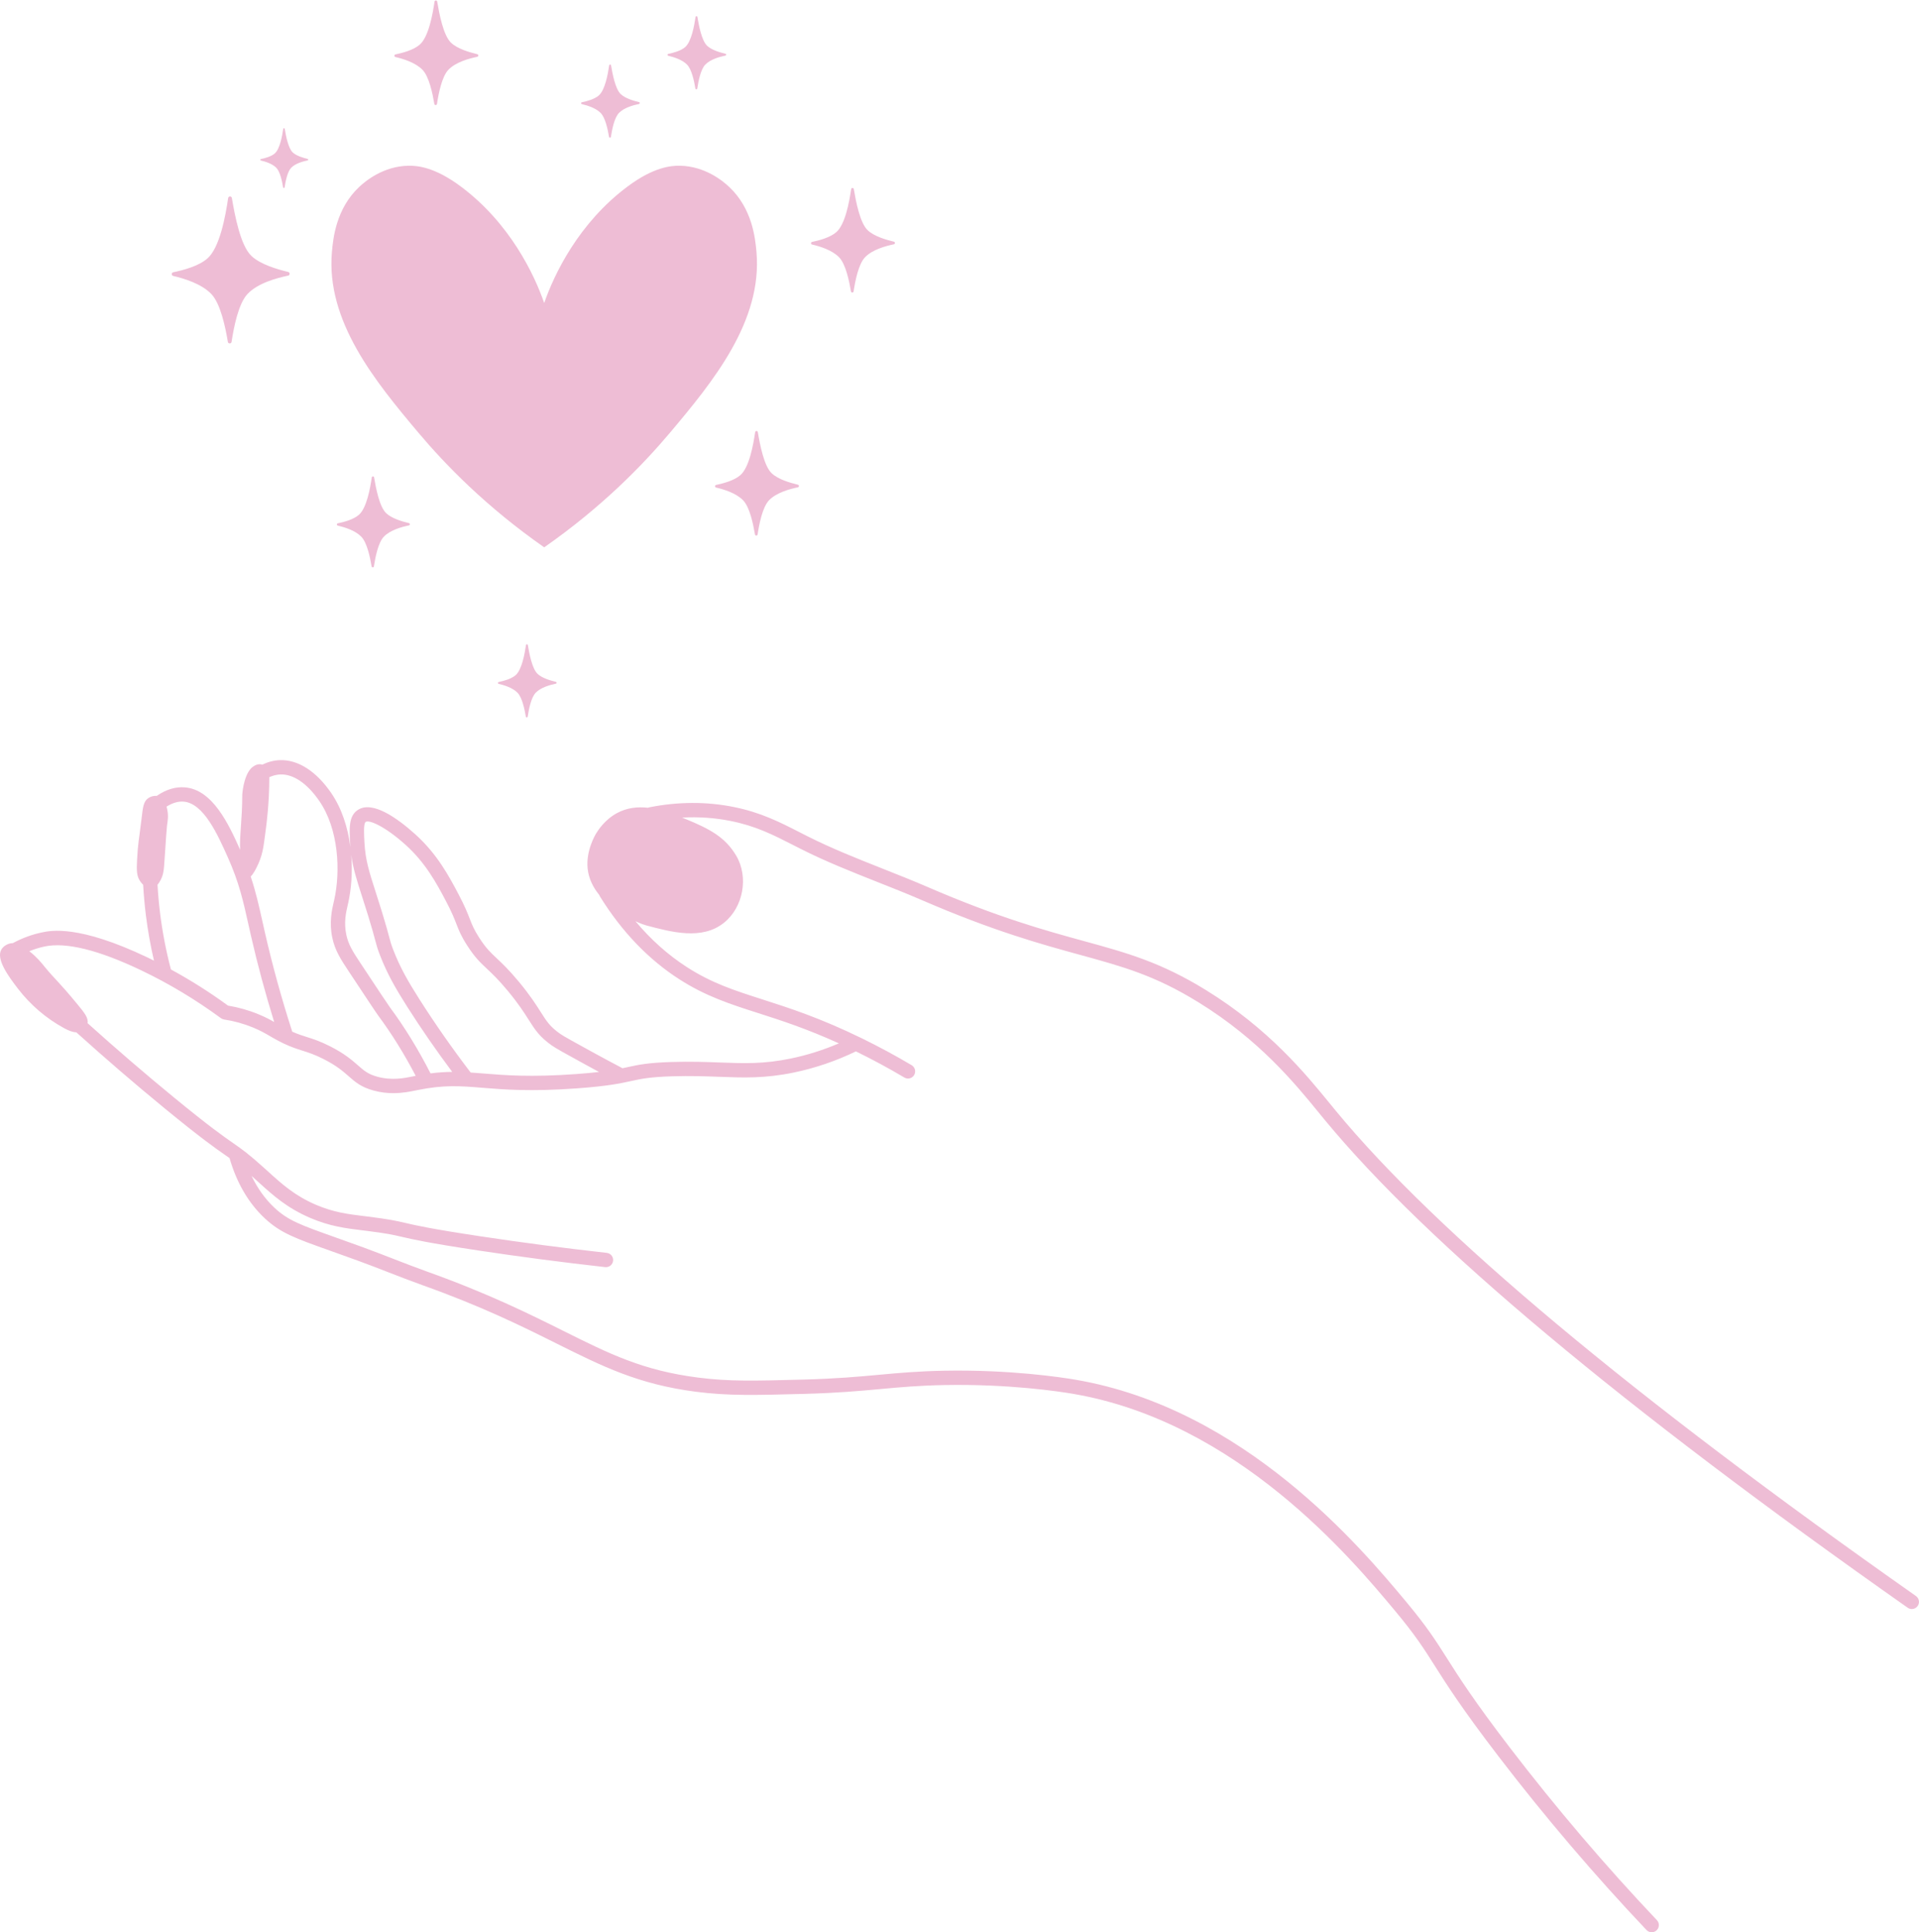 <?xml version="1.0" encoding="UTF-8" standalone="no"?><svg xmlns="http://www.w3.org/2000/svg" xmlns:xlink="http://www.w3.org/1999/xlink" fill="#000000" height="805.7" preserveAspectRatio="xMidYMid meet" version="1" viewBox="0.0 -0.2 800.2 805.7" width="800.2" zoomAndPan="magnify"><defs><clipPath id="a"><path d="M 0 316 L 800.191 316 L 800.191 805.551 L 0 805.551 Z M 0 316"/></clipPath></defs><g><g clip-path="url(#a)" id="change1_11"><path d="M 66.754 380.641 C 66.266 376.711 65.906 372.723 65.68 368.746 C 66.047 368.301 66.344 367.836 66.582 367.453 C 68.23 364.824 68.34 362.391 68.602 358.477 C 69.211 349.426 69.516 344.902 69.645 344.027 C 69.93 342.082 70.297 340.121 69.766 337.512 C 69.684 337.109 69.586 336.641 69.457 336.148 C 71.938 334.602 74.328 333.891 76.602 334.082 C 84.938 334.773 90.789 347.875 95.062 357.441 C 99.707 367.836 101.43 375.578 103.609 385.379 C 103.965 386.961 104.324 388.59 104.711 390.277 C 107.402 402.055 110.633 414.031 114.328 425.977 C 112.582 424.977 110.551 423.887 107.789 422.75 C 103.734 421.078 99.465 419.863 95.082 419.141 C 87.445 413.566 79.469 408.523 71.266 404.059 C 69.254 396.371 67.73 388.5 66.754 380.641 Z M 107.785 359.863 C 109.879 355.039 109.965 351.973 111.004 344.344 C 111.004 344.344 112.332 334.566 112.297 323.883 C 113.836 323.184 115.391 322.805 116.941 322.75 C 122.328 322.559 128.094 326.48 133.125 333.773 C 141.23 345.516 142.078 363.059 139.328 375.23 L 139.152 375.977 C 138.422 379.125 137.191 384.395 138.57 390.855 C 139.715 396.23 142.156 399.922 145.246 404.594 L 145.43 404.871 C 153.273 416.727 156.852 422.137 157.855 423.488 C 163.398 430.973 168.598 439.348 173.336 448.422 C 173.137 448.461 172.945 448.496 172.742 448.535 L 172.148 448.66 C 168.684 449.375 163.449 450.457 157.363 448.797 C 153.469 447.734 151.816 446.285 149.316 444.094 C 146.832 441.914 143.738 439.199 137.652 436.109 C 133.445 433.977 130.625 433.082 127.895 432.219 C 125.996 431.617 124.16 431.031 121.863 430.012 C 117.441 416.293 113.629 402.484 110.535 388.949 C 110.152 387.27 109.793 385.652 109.441 384.082 C 108 377.609 106.688 371.723 104.531 365.285 C 105.543 364.438 106.836 362.051 107.785 359.863 Z M 144.973 377.336 L 145.152 376.547 C 146.496 370.613 147.043 363.5 146.453 356.266 C 147.215 361.934 148.742 366.695 150.977 373.645 C 151.734 376.012 152.586 378.648 153.52 381.684 C 155.227 387.23 155.945 389.949 156.469 391.934 C 157.059 394.16 157.383 395.387 158.508 398.277 C 161.5 405.957 164.906 411.902 169.773 419.57 C 175.531 428.637 181.844 437.766 188.57 446.781 C 185.742 446.805 182.793 446.984 179.523 447.402 C 174.402 437.383 168.738 428.145 162.652 419.934 C 161.746 418.707 157.723 412.621 150.414 401.574 L 150.23 401.301 C 147.008 396.422 145.281 393.688 144.414 389.609 C 143.312 384.453 144.273 380.34 144.973 377.336 Z M 152.492 342.531 C 153.941 341.574 160.527 344.363 169.125 352.098 C 177.566 359.691 182.184 368.426 185.895 375.441 C 188.422 380.227 189.445 382.863 190.348 385.191 C 191.367 387.82 192.246 390.09 194.832 394.102 C 198.039 399.074 200.223 401.125 202.992 403.723 C 205.234 405.82 207.77 408.203 211.738 412.98 C 216.203 418.355 218.551 422.051 220.434 425.02 C 223.059 429.152 224.949 432.137 230.137 435.789 C 231.902 437.031 235.773 439.152 244.246 443.801 C 246.09 444.809 247.938 445.809 249.785 446.805 C 247.207 447.105 244.129 447.398 240.344 447.676 C 221.414 449.062 210.445 448.168 201.629 447.449 C 199.777 447.301 198 447.156 196.25 447.039 C 188.52 436.906 181.312 426.594 174.82 416.371 C 170.035 408.832 166.902 403.371 164.074 396.109 C 163.07 393.535 162.812 392.555 162.246 390.41 C 161.738 388.488 160.973 385.586 159.23 379.926 C 158.285 376.863 157.434 374.203 156.664 371.816 C 153.914 363.258 152.398 358.543 151.984 351.344 C 151.785 347.898 151.512 343.184 152.492 342.531 Z M 290.215 580.16 C 303.688 581.895 314.906 581.598 335.277 581.047 C 349.227 580.676 358.367 579.836 367.211 579.023 C 375.406 578.27 383.148 577.562 393.836 577.363 C 420.688 576.863 441.59 580.027 447.355 581.008 C 515.902 592.68 563.613 649.82 581.574 671.336 C 590.191 681.652 593.762 687.289 598.281 694.426 C 603.309 702.359 609.562 712.238 624.922 732.277 C 644.234 757.48 664.977 781.816 686.574 804.617 C 687.16 805.238 687.953 805.551 688.742 805.551 C 689.48 805.551 690.219 805.277 690.797 804.73 C 691.996 803.598 692.047 801.707 690.91 800.508 C 669.457 777.859 648.852 753.68 629.664 728.645 C 614.469 708.816 608.289 699.062 603.328 691.227 C 598.691 683.906 595.027 678.125 586.16 667.504 C 567.812 645.531 519.074 587.16 448.359 575.117 C 442.461 574.113 421.102 570.883 393.723 571.387 C 382.82 571.594 374.973 572.312 366.66 573.074 C 357.918 573.879 348.871 574.707 335.117 575.078 C 314.395 575.633 303.988 575.91 290.977 574.234 C 267.992 571.277 254.125 564.363 234.934 554.793 C 220.984 547.84 203.629 539.184 178.172 530.082 C 173.375 528.367 168.527 526.484 163.844 524.664 C 159.801 523.094 155.617 521.473 151.461 519.949 C 147.066 518.344 143.246 516.984 139.887 515.793 C 125.496 510.676 120.113 508.766 114.383 503.375 C 110.551 499.773 107.387 495.344 104.898 490.16 C 105.262 490.484 105.641 490.824 106.035 491.18 L 107.711 492.695 C 113.848 498.258 119.641 503.516 129.391 507.684 C 137.605 511.195 144.16 511.996 151.098 512.848 L 152.523 513.02 C 161.344 514.117 163.801 514.688 167.52 515.551 C 172.039 516.602 178.234 518.043 199.148 521.203 C 216.613 523.844 234.512 526.191 252.352 528.184 C 252.465 528.195 252.574 528.203 252.684 528.203 C 254.188 528.203 255.48 527.074 255.652 525.547 C 255.832 523.906 254.652 522.43 253.016 522.246 C 235.254 520.262 217.43 517.926 200.043 515.297 C 179.359 512.172 173.297 510.762 168.871 509.73 C 165.109 508.859 162.391 508.227 153.262 507.094 L 151.824 506.914 C 145.035 506.086 139.172 505.367 131.738 502.191 C 122.91 498.414 117.477 493.488 111.727 488.27 L 110.031 486.738 C 103.426 480.793 100.988 479.098 97.297 476.531 C 93.184 473.672 87.543 469.75 72.441 457.359 C 60.32 447.41 48.254 437.02 36.508 426.453 C 36.91 424.301 35.23 422.16 32.551 418.906 C 23.805 408.281 23.176 408.531 18.52 402.824 C 17.23 401.246 15.324 398.852 12.219 396.449 C 14.312 395.602 16.453 394.941 18.625 394.48 C 27.551 392.598 41.07 395.934 58.816 404.395 C 70.383 409.91 81.59 416.637 92.129 424.383 C 92.52 424.672 92.973 424.855 93.449 424.93 C 97.613 425.566 101.672 426.691 105.512 428.273 C 108.617 429.555 110.664 430.746 112.641 431.902 C 113.023 432.125 113.395 432.344 113.766 432.559 C 115.363 433.473 116.777 434.211 118.062 434.832 C 118.074 434.836 118.086 434.844 118.098 434.848 C 121.34 436.406 123.746 437.172 126.09 437.914 C 128.707 438.742 131.18 439.523 134.949 441.438 C 140.367 444.188 143.027 446.523 145.379 448.586 C 148.164 451.027 150.566 453.137 155.793 454.559 C 158.738 455.363 161.508 455.648 164.012 455.648 C 167.852 455.648 171.074 454.98 173.359 454.512 L 173.934 454.391 C 185.16 452.102 191.863 452.648 201.145 453.406 C 210.164 454.141 221.391 455.055 240.781 453.633 C 253.52 452.699 258.617 451.586 263.113 450.602 C 267.41 449.664 270.805 448.922 280.191 448.621 C 287.898 448.375 294.305 448.617 299.961 448.828 C 310.148 449.211 318.945 449.543 331.031 447.039 C 339.922 445.195 348.625 442.23 356.906 438.223 C 363.781 441.586 370.574 445.254 377.098 449.125 C 377.574 449.41 378.102 449.547 378.617 449.547 C 379.637 449.547 380.633 449.023 381.188 448.082 C 382.031 446.664 381.566 444.832 380.148 443.988 C 373.465 440.02 366.5 436.258 359.449 432.812 C 341.961 424.266 329.16 420.156 317.867 416.535 C 306.129 412.77 296.855 409.793 286.422 403.078 C 278.57 398.023 271.398 391.617 264.984 383.965 C 267.094 384.926 268.73 385.5 269.414 385.68 C 279.809 388.418 292.621 392 301.863 384.613 C 309.953 378.148 312.262 365.508 306.98 356.598 C 302.406 348.883 295.93 345.422 285.66 341.234 C 285.254 341.07 284.84 340.902 284.414 340.73 C 291.32 340.355 298.109 340.828 304.703 342.152 C 315.242 344.266 322.434 347.941 330.762 352.199 C 331.777 352.719 332.805 353.242 333.848 353.77 C 344.234 359.02 355.18 363.352 365.766 367.547 C 371.91 369.977 378.262 372.492 384.398 375.148 C 414.312 388.086 434.281 393.562 450.324 397.965 C 468.445 402.938 481.539 406.527 499.75 417.762 C 525.141 433.422 540.027 451.652 549.875 463.719 C 550.777 464.824 551.645 465.887 552.477 466.895 C 594.824 518.203 676.586 586.613 795.484 670.223 C 796.008 670.59 796.609 670.77 797.203 670.77 C 798.141 670.77 799.066 670.324 799.648 669.5 C 800.598 668.148 800.273 666.285 798.922 665.336 C 680.457 582.035 599.094 513.988 557.086 463.09 C 556.262 462.09 555.398 461.039 554.504 459.941 C 544.402 447.566 529.133 428.863 502.887 412.676 C 483.945 400.992 469.805 397.113 451.902 392.203 C 436.039 387.852 416.301 382.438 386.773 369.664 C 380.547 366.973 374.148 364.441 367.965 361.992 C 357.504 357.848 346.688 353.562 336.543 348.438 C 335.508 347.914 334.488 347.395 333.48 346.879 C 325.121 342.605 317.227 338.57 305.879 336.297 C 294.551 334.023 282.715 334.078 270.707 336.461 C 270.516 336.5 270.332 336.559 270.16 336.629 C 265.879 336.16 261.496 336.602 257.359 338.812 C 252.184 341.578 249.367 346.062 248.602 347.316 C 248.191 347.984 244.293 354.531 245.031 361.934 C 245.461 366.191 247.328 369.863 249.859 372.965 C 249.934 373.172 250.023 373.375 250.141 373.57 C 259.203 388.203 270.32 399.82 283.188 408.102 C 294.281 415.242 304.367 418.477 316.039 422.223 C 325.566 425.277 336.191 428.691 349.812 434.879 C 343.344 437.648 336.641 439.773 329.82 441.188 C 318.445 443.547 310.387 443.242 300.188 442.859 C 294.434 442.641 287.914 442.395 280 442.652 C 270.066 442.969 266.254 443.801 261.836 444.766 C 261.109 444.926 260.363 445.086 259.574 445.254 C 255.449 443.078 251.266 440.836 247.117 438.562 C 239.352 434.301 235.07 431.957 233.578 430.902 C 229.359 427.934 227.98 425.762 225.48 421.82 C 223.504 418.707 221.047 414.832 216.336 409.16 C 212.129 404.098 209.328 401.473 207.078 399.363 C 204.516 396.957 202.66 395.219 199.852 390.863 C 197.598 387.363 196.891 385.547 195.918 383.031 C 195.004 380.676 193.867 377.742 191.176 372.648 C 187.242 365.215 182.352 355.961 173.117 347.652 C 165.539 340.836 155.238 333.547 149.195 337.555 C 145.352 340.098 145.645 345.211 146.02 351.688 C 146.043 352.141 146.074 352.59 146.109 353.027 C 145.066 344.941 142.543 336.902 138.043 330.383 C 131.816 321.355 124.234 316.527 116.738 316.777 C 114.238 316.863 111.773 317.5 109.383 318.652 C 109.375 318.648 109.367 318.645 109.359 318.645 C 108.375 318.32 107.504 318.559 107.059 318.688 C 107.059 318.688 105.676 319.09 104.539 320.363 C 101.422 323.871 101.016 331.234 101.016 331.234 C 101.016 341.762 99.758 349.227 100.148 354.18 C 95.301 343.336 88.656 329.086 77.094 328.129 C 73.199 327.809 69.262 329.004 65.352 331.688 C 64.09 331.559 62.766 331.957 61.793 332.645 C 59.801 334.051 59.586 336.465 59.047 340.992 C 57.941 350.258 57.535 351.109 57.16 358.352 C 56.93 362.781 56.949 365.082 58.449 367.281 C 58.598 367.504 59.047 368.137 59.695 368.77 C 59.934 372.98 60.305 377.211 60.824 381.379 C 61.617 387.742 62.75 394.109 64.203 400.387 C 63.266 399.922 62.328 399.449 61.387 399.004 C 32.816 385.379 21.207 387.828 17.391 388.637 C 13.227 389.516 9.176 391.016 5.324 393.098 C 4.918 393.09 4.578 393.137 4.285 393.199 C 2.867 393.496 1.336 394.434 0.582 395.73 C -1.754 399.73 3.445 406.828 7.527 412.133 C 12.715 418.871 19.316 424.531 26.801 428.578 C 28.367 429.426 30.055 430.215 31.816 430.27 C 43.848 441.113 56.223 451.777 68.652 461.977 C 83.938 474.52 89.688 478.52 93.887 481.438 C 94.531 481.887 95.129 482.301 95.711 482.715 C 98.688 493.012 103.59 501.43 110.289 507.727 C 116.934 513.973 123.066 516.152 137.887 521.422 C 141.23 522.609 145.035 523.965 149.406 525.562 C 153.512 527.062 157.664 528.676 161.68 530.234 C 166.402 532.07 171.289 533.969 176.16 535.711 C 201.277 544.688 217.742 552.895 232.266 560.141 C 251.242 569.602 266.23 577.074 290.215 580.16" fill="#eebdd5"/></g><g id="change1_1"><path d="M 226.926 228.043 C 251.281 211.016 268.246 193.449 279.32 180.305 C 297.316 158.938 317.984 133.75 315.438 104.832 C 314.93 99.074 313.676 86.852 304.16 77.84 C 301.336 75.16 293.93 69.121 283.59 68.91 C 279.707 68.832 272.543 69.52 261.855 77.449 C 241.168 92.801 231 114.387 226.926 126.16 C 222.848 114.387 212.68 92.801 191.992 77.449 C 181.305 69.52 174.141 68.832 170.258 68.91 C 159.922 69.121 152.516 75.16 149.688 77.84 C 140.172 86.852 138.918 99.074 138.41 104.832 C 135.863 133.75 156.531 158.938 174.527 180.305 C 185.602 193.449 202.566 211.016 226.926 228.043" fill="#eebdd5"/></g><g id="change1_2"><path d="M 161.059 213.824 C 158.215 211.168 156.746 203.309 155.992 198.863 C 155.902 198.316 155.109 198.324 155.031 198.875 C 154.359 203.438 152.887 211.68 149.648 214.484 C 147.379 216.453 143.48 217.477 140.855 218.027 C 140.348 218.133 140.34 218.855 140.848 218.973 C 143.664 219.641 148.062 220.957 150.637 223.586 C 153.062 226.066 154.309 232.18 154.953 235.988 C 155.047 236.535 155.832 236.531 155.918 235.98 C 156.504 232.18 157.68 226.074 160.07 223.586 C 162.746 220.801 167.574 219.504 170.52 218.895 C 171.027 218.789 171.039 218.066 170.535 217.945 C 167.75 217.27 163.434 216.047 161.059 213.824" fill="#eebdd5"/></g><g id="change1_3"><path d="M 72.223 114.867 C 76.773 115.941 83.883 118.07 88.039 122.32 C 91.961 126.328 93.969 136.203 95.012 142.352 C 95.16 143.234 96.43 143.227 96.566 142.34 C 97.516 136.199 99.414 126.34 103.273 122.32 C 107.594 117.82 115.395 115.727 120.152 114.738 C 120.977 114.57 120.992 113.406 120.18 113.207 C 115.676 112.113 108.707 110.141 104.867 106.555 C 100.277 102.262 97.906 89.57 96.691 82.387 C 96.539 81.5 95.266 81.516 95.133 82.406 C 94.051 89.77 91.672 103.09 86.445 107.617 C 82.773 110.797 76.477 112.453 72.238 113.336 C 71.414 113.512 71.402 114.676 72.223 114.867" fill="#eebdd5"/></g><g id="change1_4"><path d="M 338.621 101.766 C 341.855 102.527 346.914 104.043 349.875 107.066 C 352.664 109.918 354.094 116.945 354.836 121.32 C 354.941 121.949 355.844 121.941 355.941 121.312 C 356.617 116.941 357.969 109.926 360.715 107.066 C 363.789 103.863 369.34 102.375 372.727 101.672 C 373.312 101.551 373.324 100.723 372.742 100.582 C 369.539 99.805 364.582 98.398 361.852 95.848 C 358.582 92.793 356.898 83.762 356.031 78.652 C 355.926 78.02 355.016 78.031 354.922 78.664 C 354.152 83.906 352.461 93.383 348.738 96.602 C 346.129 98.863 341.648 100.047 338.633 100.676 C 338.047 100.797 338.035 101.629 338.621 101.766" fill="#eebdd5"/></g><g id="change1_5"><path d="M 224.176 280.82 C 221.891 278.684 220.711 272.363 220.105 268.789 C 220.027 268.348 219.395 268.355 219.328 268.801 C 218.789 272.465 217.605 279.098 215.004 281.352 C 213.176 282.934 210.039 283.758 207.93 284.199 C 207.52 284.285 207.516 284.863 207.922 284.961 C 210.188 285.496 213.727 286.555 215.797 288.672 C 217.746 290.664 218.75 295.582 219.27 298.645 C 219.344 299.086 219.973 299.078 220.039 298.641 C 220.516 295.582 221.461 290.672 223.383 288.672 C 225.531 286.43 229.414 285.391 231.785 284.898 C 232.195 284.812 232.203 284.23 231.797 284.133 C 229.559 283.59 226.086 282.609 224.176 280.82" fill="#eebdd5"/></g><g id="change1_6"><path d="M 278.629 23.047 C 280.891 23.582 284.43 24.641 286.5 26.758 C 288.453 28.754 289.453 33.668 289.973 36.73 C 290.047 37.172 290.68 37.164 290.746 36.723 C 291.219 33.668 292.164 28.758 294.086 26.758 C 296.238 24.516 300.121 23.473 302.488 22.984 C 302.898 22.898 302.906 22.316 302.504 22.219 C 300.262 21.676 296.789 20.695 294.879 18.906 C 292.594 16.77 291.414 10.449 290.809 6.875 C 290.734 6.434 290.098 6.441 290.035 6.883 C 289.492 10.551 288.309 17.184 285.707 19.438 C 283.879 21.02 280.746 21.844 278.637 22.285 C 278.227 22.371 278.219 22.949 278.629 23.047" fill="#eebdd5"/></g><g id="change1_7"><path d="M 108.789 66.742 C 110.637 67.18 113.527 68.047 115.219 69.773 C 116.812 71.402 117.629 75.414 118.051 77.914 C 118.113 78.273 118.629 78.27 118.684 77.91 C 119.07 75.414 119.84 71.406 121.41 69.773 C 123.168 67.945 126.336 67.094 128.273 66.691 C 128.605 66.621 128.613 66.148 128.281 66.066 C 126.453 65.625 123.617 64.82 122.059 63.363 C 120.191 61.617 119.23 56.461 118.734 53.539 C 118.672 53.18 118.152 53.184 118.102 53.547 C 117.66 56.543 116.695 61.953 114.57 63.797 C 113.078 65.086 110.52 65.762 108.797 66.121 C 108.461 66.191 108.453 66.664 108.789 66.742" fill="#eebdd5"/></g><g id="change1_8"><path d="M 242.613 43.219 C 244.879 43.754 248.418 44.812 250.488 46.926 C 252.441 48.922 253.441 53.84 253.961 56.898 C 254.035 57.34 254.664 57.336 254.734 56.895 C 255.207 53.84 256.152 48.926 258.074 46.926 C 260.227 44.688 264.109 43.645 266.477 43.152 C 266.887 43.07 266.895 42.488 266.488 42.391 C 264.25 41.848 260.777 40.863 258.867 39.078 C 256.582 36.941 255.402 30.621 254.797 27.047 C 254.723 26.605 254.086 26.609 254.02 27.055 C 253.48 30.723 252.297 37.352 249.695 39.605 C 247.867 41.188 244.734 42.016 242.625 42.453 C 242.215 42.539 242.207 43.121 242.613 43.219" fill="#eebdd5"/></g><g id="change1_9"><path d="M 314.895 180.004 C 314.125 185.246 312.43 194.723 308.711 197.945 C 306.098 200.203 301.617 201.387 298.605 202.016 C 298.02 202.137 298.008 202.969 298.594 203.105 C 301.828 203.867 306.887 205.383 309.844 208.406 C 312.637 211.258 314.066 218.285 314.809 222.66 C 314.914 223.289 315.816 223.281 315.914 222.652 C 316.59 218.285 317.941 211.266 320.688 208.406 C 323.762 205.203 329.312 203.715 332.699 203.012 C 333.281 202.891 333.297 202.062 332.715 201.922 C 329.512 201.145 324.555 199.742 321.82 197.188 C 318.555 194.133 316.867 185.102 316.004 179.992 C 315.895 179.359 314.988 179.371 314.895 180.004" fill="#eebdd5"/></g><g id="change1_10"><path d="M 164.895 23.582 C 168.133 24.344 173.191 25.859 176.148 28.883 C 178.938 31.734 180.371 38.762 181.113 43.137 C 181.219 43.766 182.117 43.758 182.215 43.129 C 182.891 38.762 184.242 31.742 186.988 28.883 C 190.066 25.68 195.613 24.191 199.004 23.488 C 199.586 23.367 199.598 22.539 199.02 22.398 C 195.816 21.621 190.855 20.219 188.125 17.664 C 184.859 14.609 183.172 5.578 182.305 0.469 C 182.199 -0.164 181.289 -0.152 181.199 0.48 C 180.426 5.723 178.734 15.199 175.016 18.422 C 172.402 20.68 167.922 21.863 164.906 22.492 C 164.32 22.613 164.312 23.441 164.895 23.582" fill="#eebdd5"/></g></g></svg>